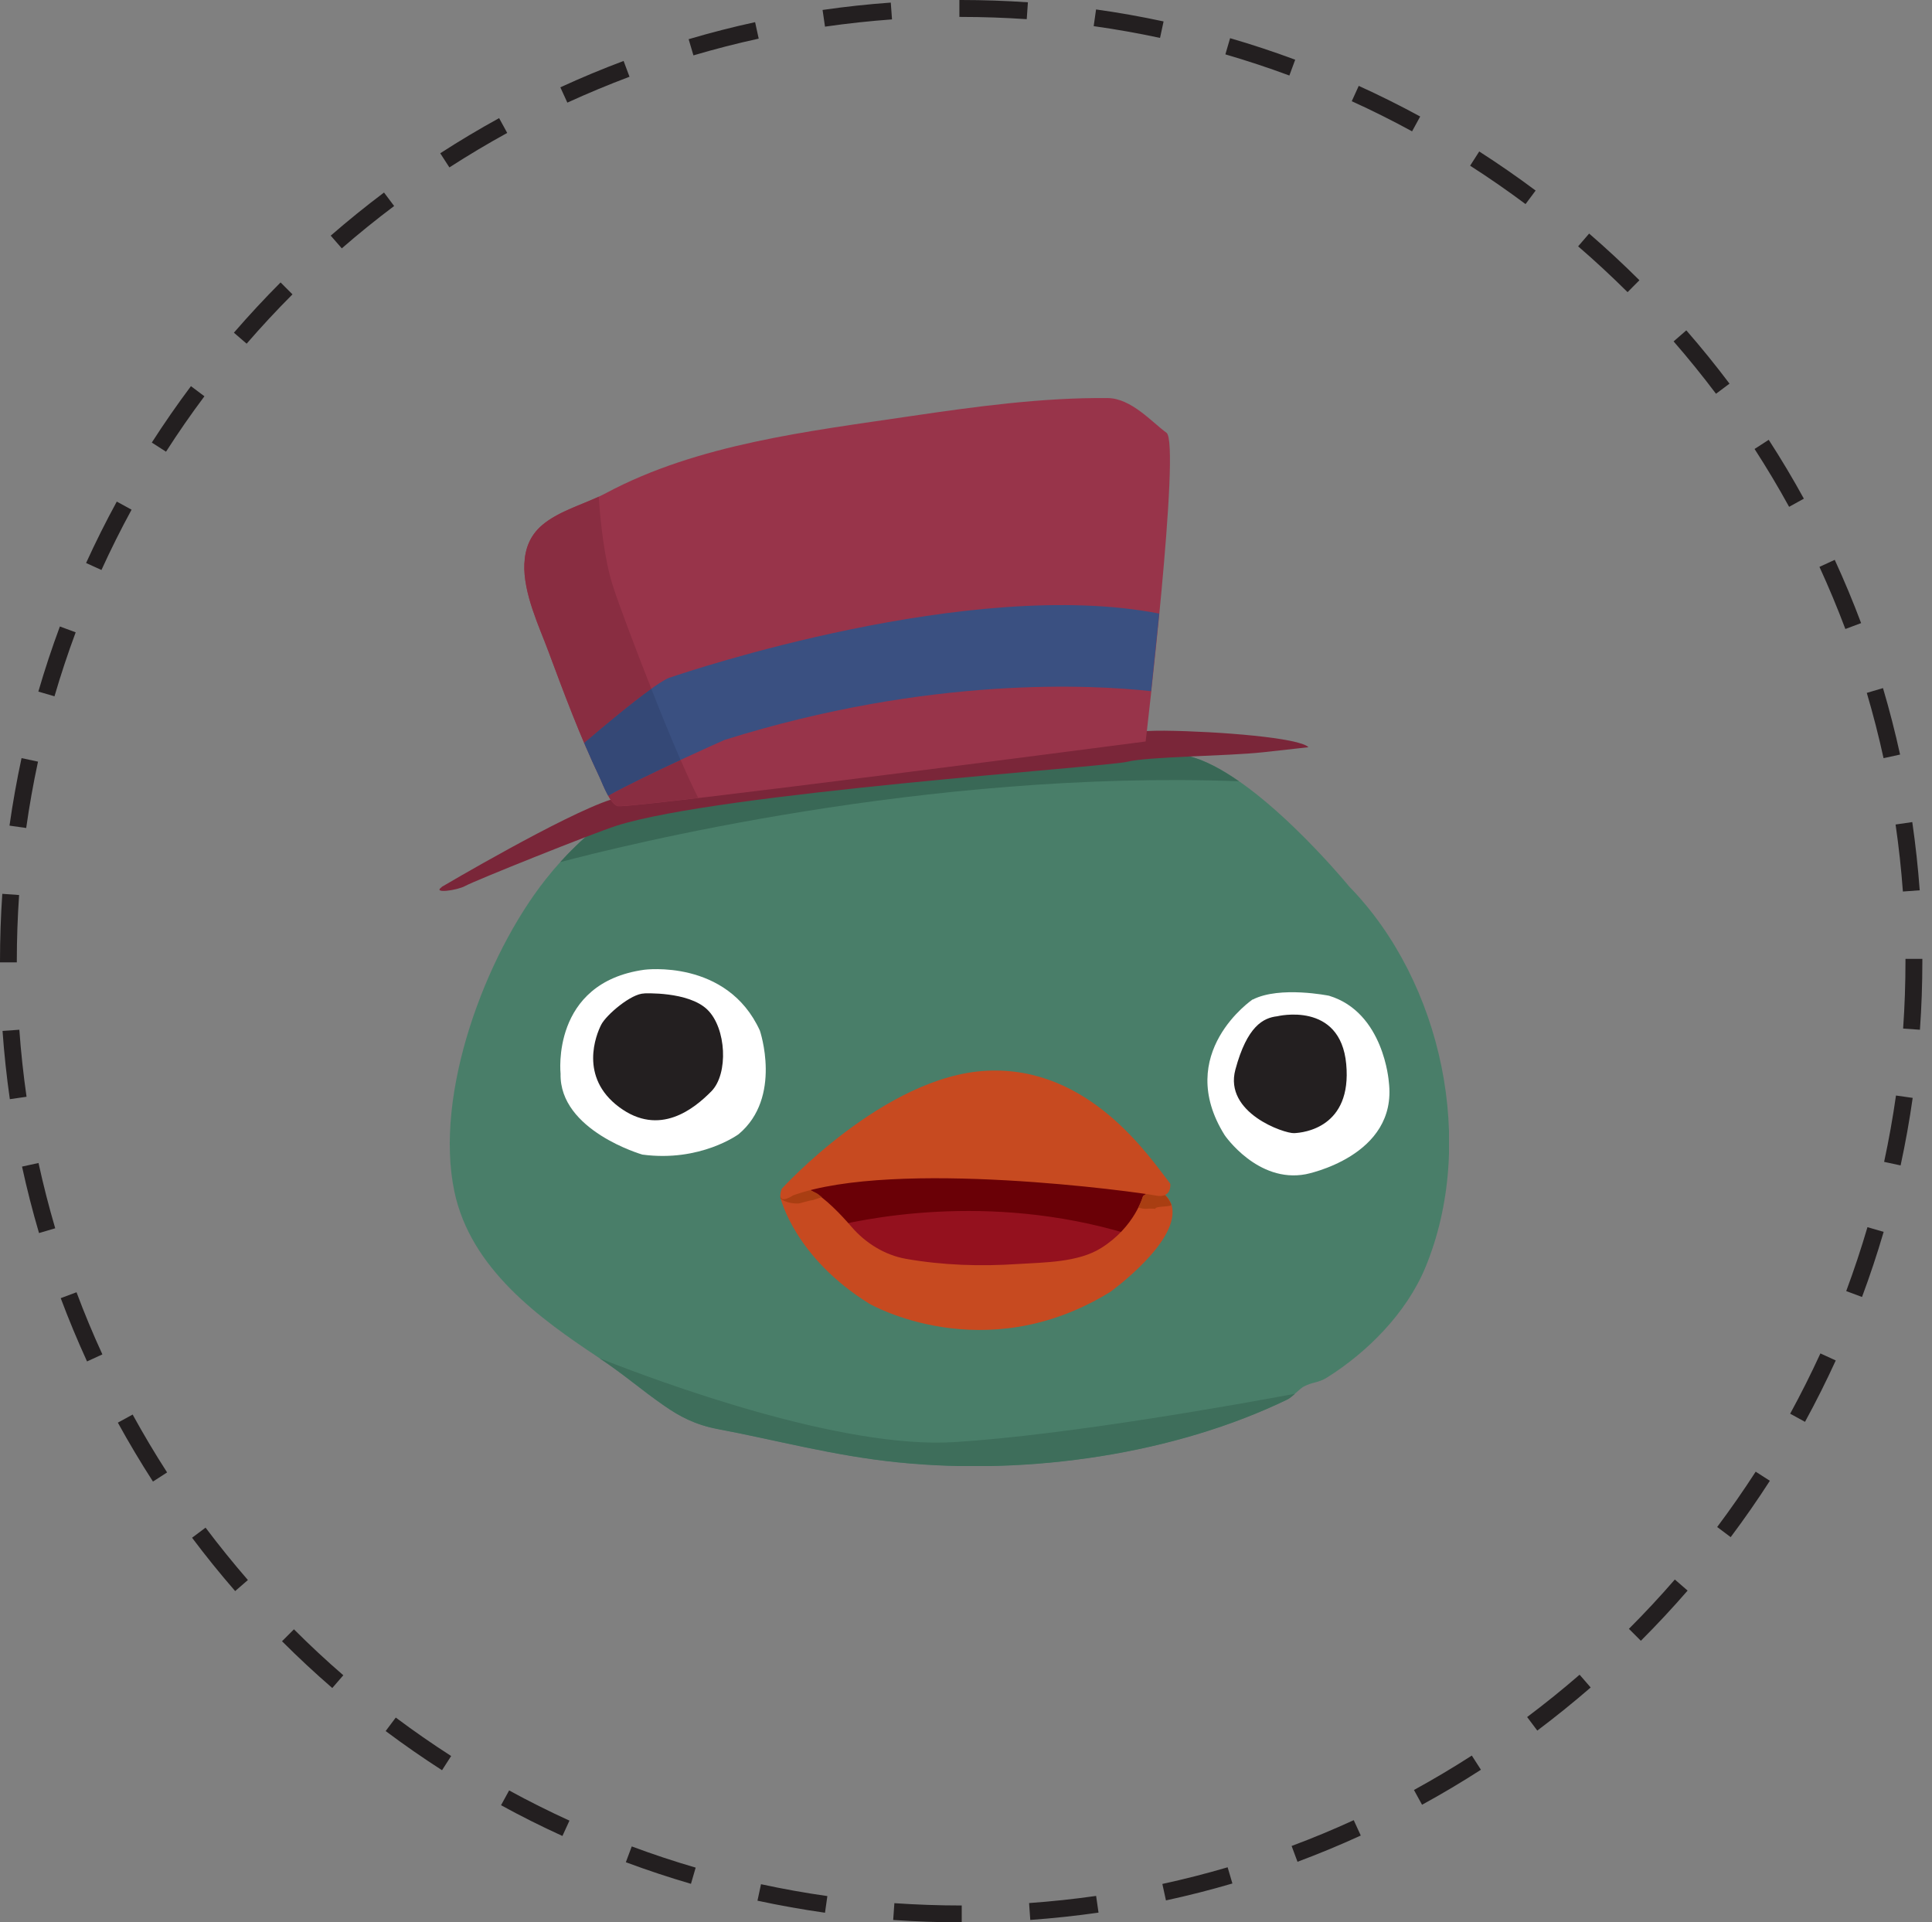 <?xml version="1.0" encoding="UTF-8"?>
<!-- Generator: Adobe Illustrator 16.0.0, SVG Export Plug-In . SVG Version: 6.00 Build 0)  -->
<svg xmlns="http://www.w3.org/2000/svg" xmlns:xlink="http://www.w3.org/1999/xlink" version="1.1" id="Layer_1" x="0px" y="0px" width="199px" height="198px" viewBox="0 0 199 198" xml:space="preserve">
<rect x="0" y="0" width="199" height="198" fill="#808080" stroke="none"/>
<path fill="#231F20" d="M99.06,198h-0.063c-2.328,0-4.68-0.081-6.996-0.243l0.122-1.731c2.276,0.156,4.587,0.238,6.874,0.238h0.064  L99.06,198L99.06,198z M106.12,197.745l-0.121-1.731c2.31-0.164,4.611-0.409,6.903-0.736l0.248,1.721  c-2.315,0.33-4.678,0.585-7.024,0.753L106.12,197.745L106.12,197.745z M84.976,197.01c-2.322-0.33-4.662-0.746-6.955-1.24  l0.365-1.697c2.253,0.488,4.552,0.898,6.834,1.223l-0.244,1.721V197.01L84.976,197.01z M120.096,195.741l-0.371-1.696  c2.261-0.49,4.504-1.063,6.724-1.715l0.491,1.668C124.68,194.662,122.396,195.243,120.096,195.741z M71.17,194.033  c-2.262-0.661-4.499-1.402-6.707-2.225l0.609-1.627c2.16,0.805,4.378,1.541,6.584,2.184L71.17,194.033z M133.646,191.764  l-0.607-1.629c2.164-0.807,4.299-1.693,6.398-2.658l0.725,1.582c-2.14,0.98-4.314,1.883-6.521,2.705H133.646L133.646,191.764z   M57.931,189.105c-2.146-0.979-4.256-2.035-6.324-3.168l0.834-1.523c2.032,1.113,4.105,2.149,6.214,3.109L57.931,189.105z   M146.475,185.891l-0.834-1.523c2.027-1.112,4.015-2.295,5.959-3.545l0.938,1.46c-1.979,1.275-4.003,2.479-6.069,3.608H146.475  L146.475,185.891z M45.526,182.329c-1.981-1.274-3.917-2.62-5.803-4.031l1.042-1.39c1.854,1.387,3.757,2.708,5.705,3.961  l-0.938,1.46H45.526z M158.341,178.246l-1.043-1.391c1.852-1.39,3.654-2.844,5.404-4.36l1.141,1.315  c-1.78,1.541-3.612,3.021-5.495,4.436H158.341L158.341,178.246z M34.221,173.861c-1.781-1.542-3.505-3.147-5.172-4.813l1.228-1.229  c1.637,1.639,3.333,3.217,5.085,4.732l-1.135,1.314L34.221,173.861L34.221,173.861z M169.009,168.997l-1.228-1.228  c1.637-1.637,3.215-3.33,4.73-5.08l1.315,1.142c-1.544,1.78-3.151,3.506-4.818,5.172V168.997L169.009,168.997z M24.225,163.883  c-1.546-1.777-3.028-3.611-4.442-5.496l1.39-1.041c1.391,1.848,2.846,3.648,4.361,5.396l-1.315,1.141H24.225z M178.264,158.324  l-1.391-1.043c1.387-1.854,2.711-3.754,3.967-5.699l1.46,0.939C181.023,154.503,179.678,156.438,178.264,158.324z M15.753,152.596  c-1.274-1.979-2.48-4.001-3.614-6.064l1.523-0.834c1.112,2.029,2.296,4.017,3.55,5.961l-1.46,0.943L15.753,152.596L15.753,152.596z   M185.913,146.445l-1.522-0.834c1.109-2.033,2.148-4.104,3.115-6.209l1.581,0.725c-0.982,2.145-2.039,4.254-3.168,6.324  L185.913,146.445z M8.965,140.227c-0.98-2.141-1.884-4.313-2.71-6.517l1.627-0.608c0.81,2.166,1.698,4.301,2.664,6.4L8.965,140.227  L8.965,140.227z M191.792,133.589l-1.628-0.608c0.807-2.168,1.537-4.364,2.189-6.584l1.668,0.485  C193.357,129.144,192.615,131.381,191.792,133.589L191.792,133.589z M4.019,127.004c-0.665-2.26-1.249-4.543-1.749-6.845  l1.697-0.371c0.494,2.261,1.067,4.503,1.72,6.724L4.019,127.004z M195.766,120.037l-1.697-0.365  c0.487-2.263,0.895-4.542,1.222-6.834l1.72,0.244C196.68,115.414,196.264,117.734,195.766,120.037z M1.013,113.209  c-0.335-2.332-0.585-4.676-0.752-7.025l1.731-0.121c0.162,2.299,0.417,4.621,0.742,6.903l-1.72,0.249L1.013,113.209L1.013,113.209z   M197.757,106.063l-1.731-0.121c0.162-2.293,0.242-4.627,0.242-6.938V98.76h1.738v0.237  C198.006,101.354,197.925,103.729,197.757,106.063L197.757,106.063z M1.737,99.124H0v-0.11c0-2.322,0.081-4.656,0.237-6.95  l1.732,0.123c-0.157,2.269-0.236,4.542-0.237,6.816v0.121H1.737L1.737,99.124z M196.002,91.822c-0.17-2.307-0.421-4.608-0.753-6.898  l1.72-0.249c0.336,2.317,0.592,4.68,0.766,7.025l-1.732,0.127V91.822z M2.699,85.283l-1.72-0.243  c0.331-2.333,0.745-4.652,1.24-6.955l1.696,0.364C3.428,80.711,3.022,82.991,2.699,85.283z M194.01,78.09  c-0.496-2.26-1.071-4.503-1.726-6.723l1.668-0.493c0.669,2.26,1.255,4.543,1.76,6.846l-1.696,0.37H194.01z M5.618,71.72L3.95,71.233  c0.658-2.261,1.398-4.498,2.218-6.706l1.627,0.602c-0.806,2.17-1.534,4.368-2.183,6.59L5.618,71.72L5.618,71.72z M190.077,64.788  c-0.815-2.164-1.705-4.298-2.669-6.4l1.574-0.724c0.984,2.139,1.89,4.312,2.717,6.516l-1.627,0.608H190.077z M10.447,58.707  l-1.58-0.718c0.978-2.145,2.033-4.255,3.162-6.325l1.523,0.834c-1.108,2.034-2.144,4.107-3.104,6.215v-0.006H10.447z   M184.279,52.197c-1.113-2.026-2.299-4.012-3.555-5.953l1.459-0.944c1.279,1.977,2.486,4,3.619,6.063l-1.523,0.84V52.197  L184.279,52.197z M17.096,46.522l-1.46-0.938c1.275-1.984,2.619-3.921,4.031-5.81l1.39,1.043c-1.387,1.853-2.707,3.756-3.955,5.705  H17.096z M176.752,40.557c-1.392-1.848-2.848-3.647-4.367-5.392l1.309-1.14c1.548,1.777,3.031,3.608,4.449,5.49L176.752,40.557z   M25.407,35.402l-1.315-1.135c1.542-1.781,3.146-3.508,4.807-5.177l1.227,1.228c-1.635,1.639-3.21,3.334-4.725,5.084H25.407  L25.407,35.402z M167.643,30.092c-1.641-1.633-3.34-3.207-5.092-4.72l1.135-1.315c1.781,1.542,3.509,3.145,5.178,4.807l-1.228,1.234  L167.643,30.092L167.643,30.092z M35.206,25.58l-1.141-1.308c1.772-1.541,3.62-3.035,5.49-4.442l1.042,1.39  c-1.851,1.39-3.651,2.847-5.397,4.366L35.206,25.58L35.206,25.58z M157.137,21.023c-1.855-1.386-3.761-2.706-5.711-3.956  l0.938-1.465c1.984,1.273,3.922,2.616,5.81,4.025l-1.036,1.39V21.023z M46.29,17.247l-0.944-1.46c1.977-1.279,4-2.486,6.064-3.62  l0.834,1.524c-2.028,1.115-4.016,2.301-5.96,3.556H46.29z M145.449,13.529c-2.033-1.109-4.106-2.145-6.215-3.105l0.719-1.58  c2.146,0.976,4.258,2.029,6.33,3.156l-0.834,1.523V13.529z M58.44,10.575l-0.723-1.581c2.138-0.984,4.312-1.89,6.515-2.716  l0.608,1.627c-2.155,0.811-4.309,1.709-6.4,2.664V10.575z M132.807,7.778c-2.17-0.804-4.369-1.53-6.591-2.178l0.487-1.668  c2.262,0.657,4.498,1.397,6.706,2.218L132.807,7.778L132.807,7.778z M71.425,5.704l-0.493-1.667  c2.259-0.669,4.543-1.255,6.846-1.755l0.37,1.697C75.887,4.473,73.645,5.048,71.425,5.704L71.425,5.704z M119.486,3.904  c-2.262-0.484-4.541-0.888-6.834-1.211l0.244-1.72c2.322,0.324,4.662,0.741,6.955,1.234L119.486,3.904L119.486,3.904z M84.977,2.745  l-0.25-1.72c2.317-0.336,4.68-0.59,7.025-0.759l0.127,1.732C89.57,2.166,87.268,2.415,84.977,2.745L84.977,2.745z M105.756,1.975  c-2.236-0.15-4.506-0.232-6.753-0.232h-0.185V0h0.185c2.287,0,4.599,0.081,6.874,0.237l-0.121,1.732V1.975z"></path>
<g>
	<defs>
		<rect id="SVGID_1_" x="45.25" y="41" width="104" height="110"></rect>
	</defs>
	<clipPath id="SVGID_2_">
		<use xlink:href="#SVGID_1_" overflow="visible"></use>
	</clipPath>
	<g clip-path="url(#SVGID_2_)">
		<path fill="#497E69" d="M71.706,79.746c-5.822,1.861-11.04,5.195-15.495,10.818c-6.238,7.886-11.538,22.131-9.404,32.186    c1.69,7.98,8.854,13.094,14.757,17.018c2.871,1.914,4.293,3.252,6.882,5.033c1.53,1.059,3.126,1.941,5.555,2.396    c5.862,1.099,11.86,2.744,18.487,3.414c13.684,1.393,28.656-0.924,40.127-6.479c0.47-0.228,1.234-1.085,1.689-1.325    c0.912-0.482,1.49-0.361,2.361-0.91c4.2-2.625,8.21-6.682,10.143-11.328c5.287-12.746,1.771-29.4-7.834-39.254    c0,0-9.646-11.795-16.597-13.455c-10.478-2.504-20.739-2.866-31.299-2.17c-6.292,0.416-13.953,2.33-19.346,4.057H71.706z"></path>
		<path fill="#3E6E5B" d="M61.738,139.889c2.764,1.846,4.186,3.172,6.708,4.926c1.53,1.058,3.126,1.941,5.554,2.396    c5.863,1.098,11.859,2.745,18.486,3.414c13.686,1.393,28.658-0.924,40.127-6.48c0.216-0.106,0.498-0.348,0.779-0.588    c-5.756,1.07-23.344,4.243-35.082,4.979c-11.727,0.737-30.428-6.212-36.559-8.636L61.738,139.889z"></path>
		<path fill="#94111E" d="M81.674,123.111c0,0,23.196-14.445,37.041-0.441c0,0-2.549,9.292-16.273,10.122    c-13.737,0.83-18.89-7.243-20.754-9.681H81.674z"></path>
		<path fill="#6A0006" d="M116.059,127.061c2.066-2.289,2.656-4.377,2.656-4.377c-13.832-14.019-37.041,0.441-37.041,0.441    c0.577,0.764,1.489,2.089,2.898,3.508C88.757,125.508,101.717,122.764,116.059,127.061z"></path>
		<path fill="#C74A20" d="M117.736,123.191c0,0-0.846,3.188-4.319,5.356c-2.388,1.499-5.877,1.472-8.573,1.646    c-3.863,0.256-7.714,0.135-11.537-0.534c-2.174-0.39-4.16-1.62-5.608-3.308c-0.979-1.138-2.736-3.025-4.159-3.735    c-0.536-0.267-3.434-0.495-3.125,0.829c0,0,1.447,6.066,9.122,10.832c0,0,11.78,6.842,24.833-1.219c0,0,7.46-5.367,6.279-9.022    c0,0-0.832-2.384-2.898-0.856L117.736,123.191z"></path>
		<path fill="#A93E12" d="M84.652,123.313c-0.576-0.51-0.576-0.414-1.127-0.683c-0.537-0.269-3.435-0.495-3.125,0.83    c0,0,0.644,0.562,1.892,0.495c2.347-0.643,0.429-0.014,2.347-0.643H84.652L84.652,123.313z M120.635,124.063    c0,0-0.832-2.383-2.898-0.856c0,0-0.133,0.468-0.482,1.178c0.98,0.24,0.604,0.04,1.744,0.12    C118.998,124.184,120.729,124.357,120.635,124.063z"></path>
		<path fill="#C74A20" d="M80.508,122.456c0,0,10.585-11.662,21.143-12.17c10.559-0.522,16.742,8.89,18.89,11.634    c0,0,0.215,1.553-1.517,1.219c-1.729-0.349-26.805-3.816-37.336-0.014c0,0-1.797,1.232-1.181-0.656L80.508,122.456L80.508,122.456    z"></path>
		<path fill="#FFFFFF" d="M129.032,102.936c0,0-8.171,5.543-2.886,13.99c0,0,3.395,4.967,8.358,4.018c0,0,9.499-1.834,8.546-9.521    c0,0-0.496-7.149-6.158-8.862c0,0-5.057-1.031-7.848,0.389L129.032,102.936z"></path>
		<path fill="#231F20" d="M131.555,104.676c0,0,6.506-1.607,7.109,4.928c0.604,6.533-4.373,7.068-5.366,7.109    c-0.993,0.053-7.258-2.076-6.05-6.548C128.455,105.68,130.132,104.836,131.555,104.676L131.555,104.676z"></path>
		<path fill="#FFFFFF" d="M66.367,99.883c0,0,8.52-1.138,11.9,6.266c0,0,2.348,6.881-2.187,10.67c0,0-3.931,2.906-9.915,2.103    c0,0-8.56-2.463-8.425-8.327C57.741,110.594,56.708,101.223,66.367,99.883L66.367,99.883z"></path>
		<path fill="#231F20" d="M66.34,102.32c0,0,4.561-0.229,6.52,1.673s2.187,6.601,0.416,8.407c-1.771,1.795-5.34,4.727-9.499,1.634    c-4.159-3.093-2.374-7.47-1.851-8.488c0.523-1.03,3.126-3.228,4.414-3.213v-0.015V102.32z"></path>
		<path fill="#396856" d="M127.609,80.47c-1.797-1.246-3.596-2.223-5.26-2.611c-10.477-2.504-20.74-2.866-31.299-2.17    c-6.292,0.416-13.952,2.33-19.345,4.057c-5.179,1.66-9.888,4.499-13.993,9.051C63.803,87.177,95.331,79.264,127.609,80.47    L127.609,80.47z"></path>
		<path fill="#7A2639" d="M45.491,91.354c0,0,12.651-7.47,17.44-8.997c4.79-1.513,47.869-7.203,57.018-7.096    c5.662,0.067,13.912,0.736,14.824,1.7c0,0-2.455,0.282-4.695,0.523c-3.689,0.401-11.846,0.441-13.967,0.977    c-2.119,0.535-42.044,3.213-52.603,6.587c-2.51,0.803-14.744,5.717-15.576,6.199c-0.832,0.468-3.462,0.83-2.428,0.12    L45.491,91.354z"></path>
		<path fill="#98344A" d="M54.01,58.044c-0.135,3.052,1.57,6.587,2.454,8.983c1.637,4.392,3.287,8.837,5.313,13.067    c0.269,0.55,1.087,2.852,1.905,2.946c1.73,0.2,54.321-6.668,54.321-6.668s3.638-30.726,2.147-31.797    c-1.49-1.085-3.623-3.548-6.051-3.575c-6.722-0.067-13.672,0.884-20.285,1.86c-10.478,1.554-21.921,2.866-31.366,7.914    c-2.08,1.11-4.816,1.78-6.614,3.32c-1.248,1.071-1.744,2.437-1.811,3.936L54.01,58.044L54.01,58.044z"></path>
		<path fill="#3A5081" d="M69.023,69.772c-1.396,0.468-6.158,4.445-8.855,6.748c0.507,1.198,1.04,2.385,1.597,3.56    c0.147,0.309,0.469,1.166,0.872,1.875c3.756-2.102,11.993-5.743,11.993-5.743c21.13-6.628,37.979-5.677,43.937-5.021    c0.242-2.263,0.537-5.06,0.832-7.993c-19.465-3.789-48.472,5.931-50.376,6.587L69.023,69.772L69.023,69.772z"></path>
		<path fill="#892D41" d="M62.65,81.956c-0.403-0.71-0.725-1.567-0.873-1.875c0.269,0.55,1.087,2.852,1.905,2.946    c0.403,0.04,3.596-0.295,8.238-0.844c-0.51-0.99-1.14-2.356-1.811-3.91c-2.536,1.179-5.568,2.625-7.446,3.682L62.65,81.956    L62.65,81.956z"></path>
		<path fill="#892D41" d="M67.09,70.95c-1.798-4.552-3.434-8.943-3.958-10.59c-0.899-2.758-1.301-6.788-1.462-9.198    c-1.945,0.897-4.253,1.58-5.85,2.945c-1.247,1.071-1.743,2.437-1.81,3.937c-0.135,3.052,1.57,6.587,2.454,8.983    c1.637,4.392,3.287,8.837,5.313,13.067c-0.562-1.173-1.094-2.36-1.596-3.56c1.905-1.634,4.856-4.111,6.909-5.57V70.95z"></path>
		<path fill="#344876" d="M70.096,78.274c-1.046-2.423-2.047-4.865-3.005-7.324c-2.053,1.473-5.004,3.936-6.91,5.57    c0.507,1.198,1.04,2.385,1.597,3.561c0.148,0.308,0.47,1.165,0.872,1.874C64.542,80.898,67.56,79.452,70.096,78.274z"></path>
	</g>
</g>
</svg>
